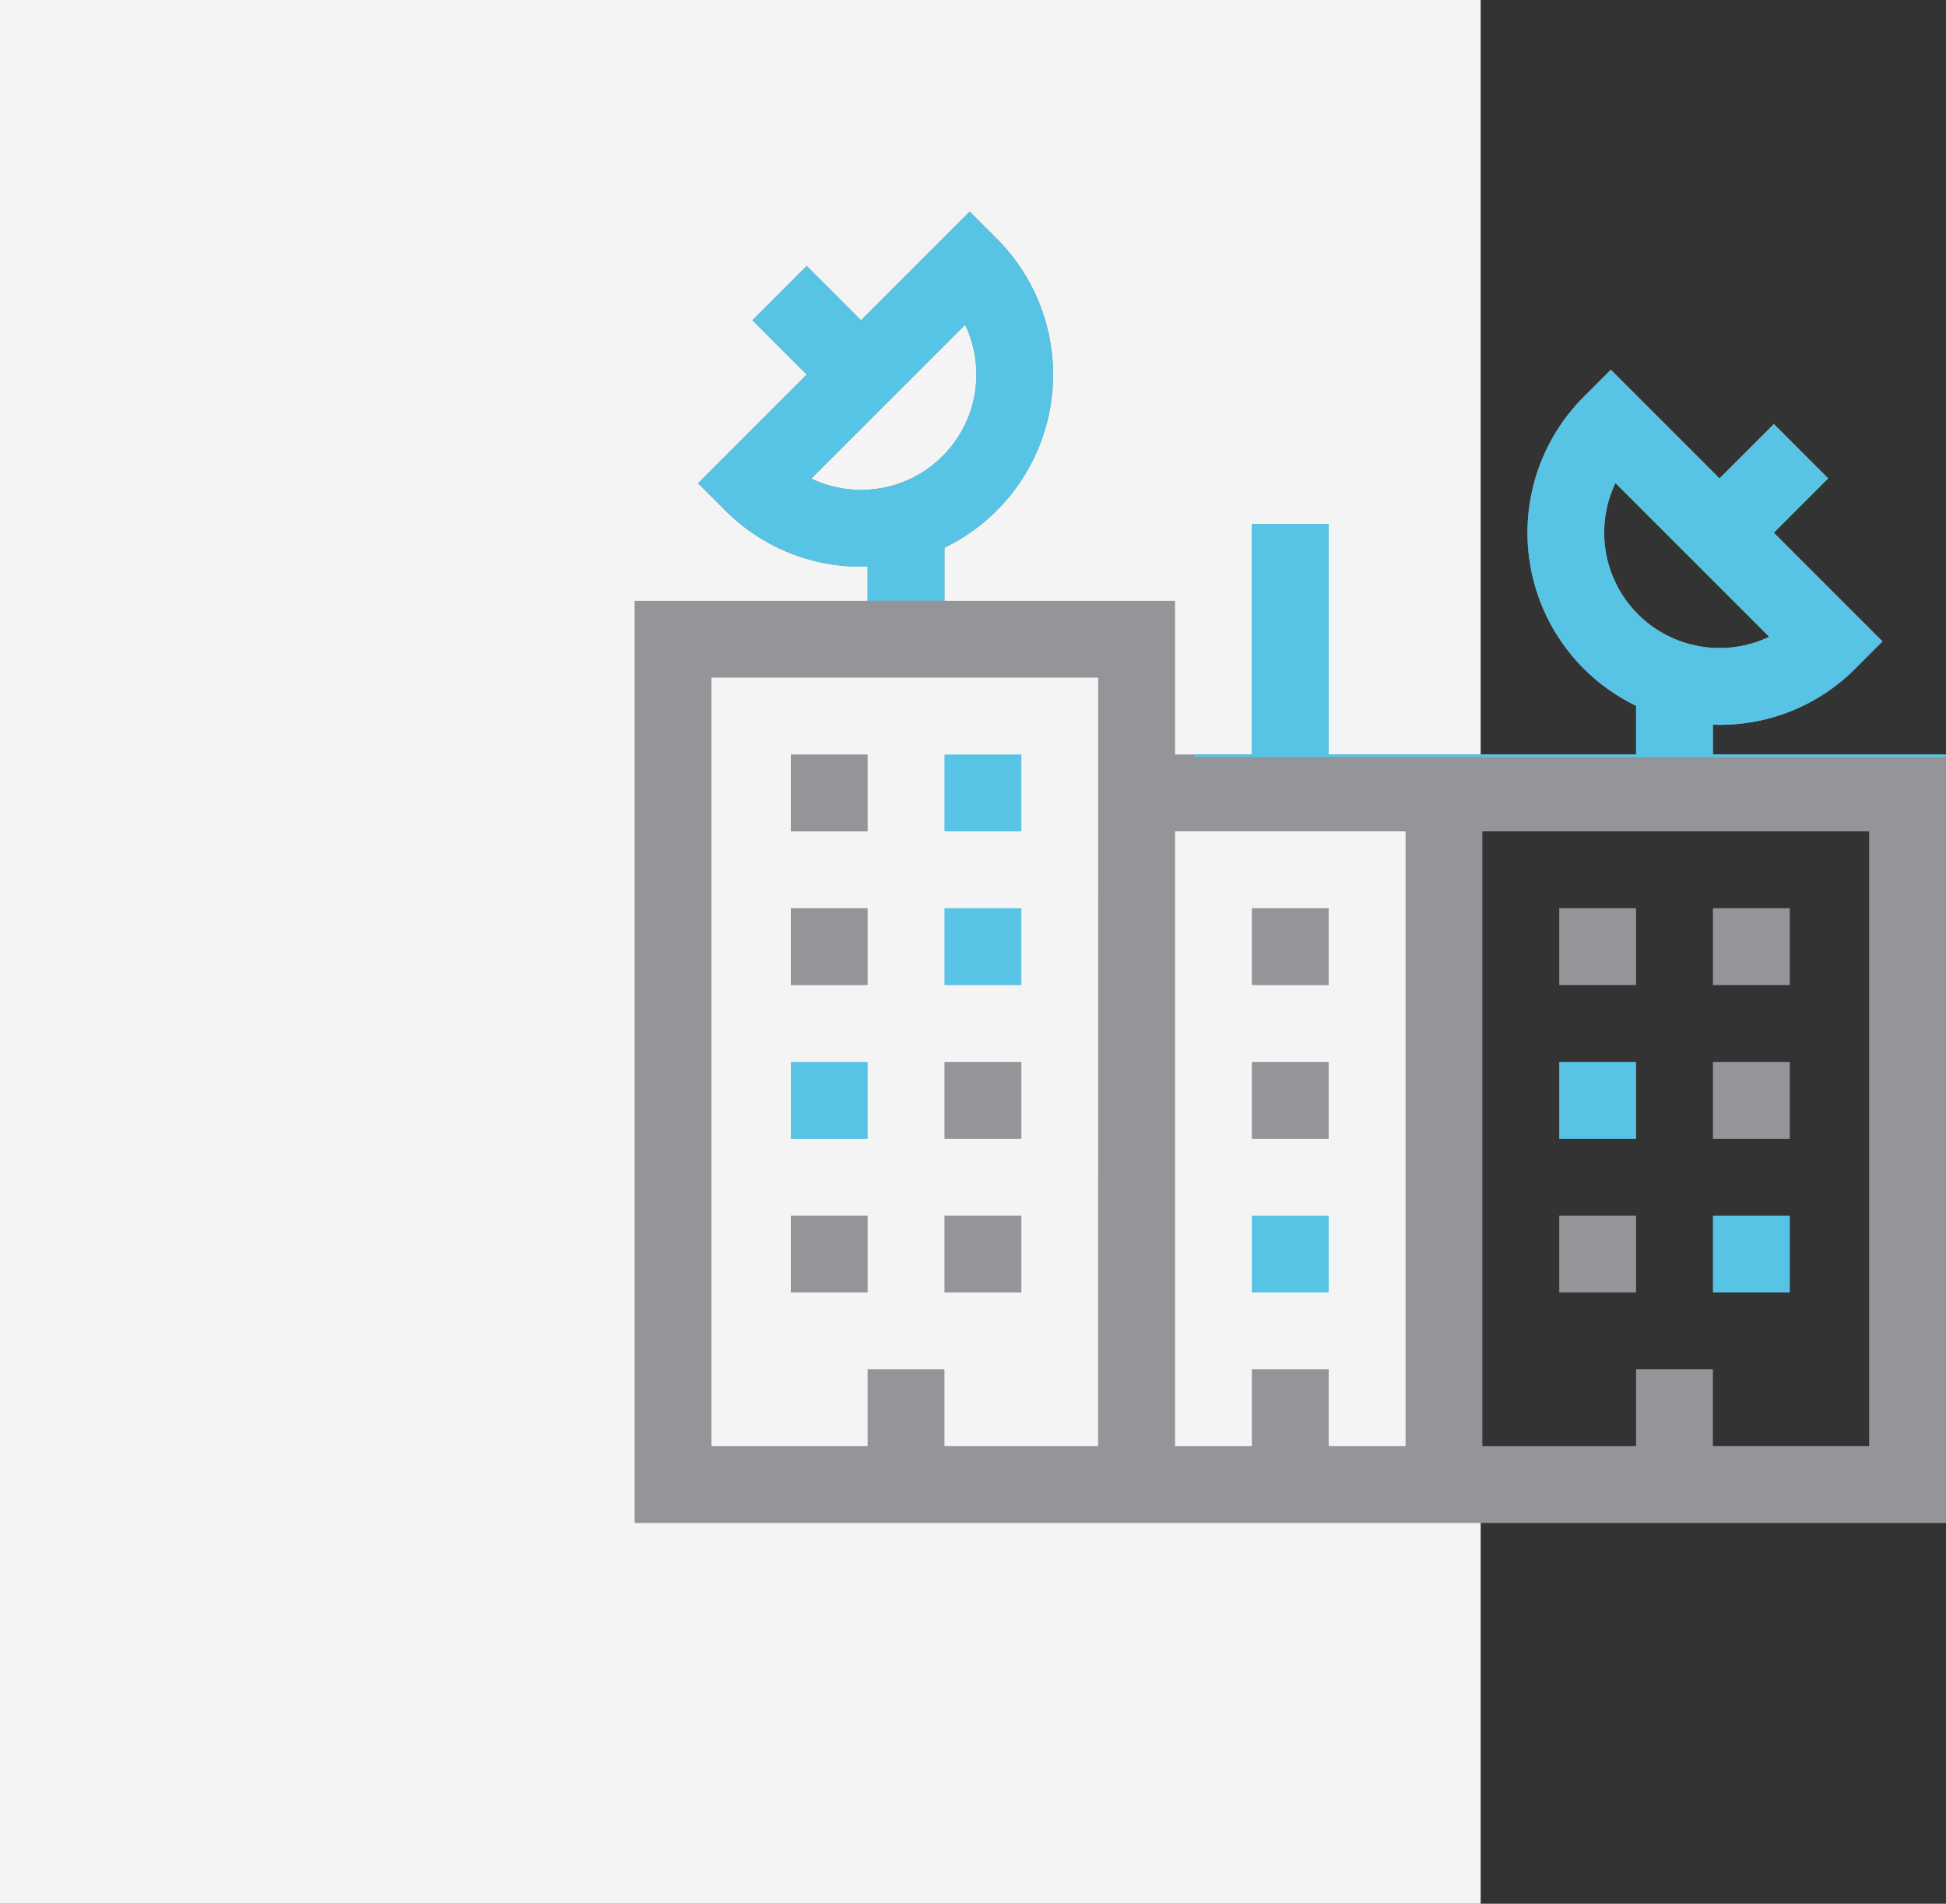<svg width="92" height="90" viewBox="0 0 92 90" fill="none" xmlns="http://www.w3.org/2000/svg">
<rect x="0" y="0" width="92" height="90" fill="#333333" stroke="none"/>
<rect width="70" height="90" fill="#F4F4F4"/>
<g clip-path="url(#clip0_73_888)">
<path d="M41.021 35.67H37.388V39.304H41.021V35.67Z" fill="#939598"/>
<path d="M48.286 35.67H44.652V39.304H48.286V35.67Z" fill="#57C4E5"/>
<path d="M62.816 42.936H59.183V46.57H62.816V42.936Z" fill="#939598"/>
<path d="M62.816 50.203H59.183V53.837H62.816V50.203Z" fill="#939598"/>
<path d="M62.816 57.469H59.183V61.103H62.816V57.469Z" fill="#57C4E5"/>
<path d="M41.021 42.936H37.388V46.57H41.021V42.936Z" fill="#939598"/>
<path d="M48.286 42.936H44.652V46.57H48.286V42.936Z" fill="#57C4E5"/>
<path d="M41.021 50.203H37.388V53.837H41.021V50.203Z" fill="#57C4E5"/>
<path d="M48.286 50.203H44.652V53.837H48.286V50.203Z" fill="#939598"/>
<path d="M41.021 57.469H37.388V61.103H41.021V57.469Z" fill="#939598"/>
<path d="M48.286 57.469H44.652V61.103H48.286V57.469Z" fill="#939598"/>
<path d="M80.98 35.669V34.26C82.225 34.307 83.466 34.095 84.625 33.639C85.784 33.182 86.836 32.491 87.714 31.607L88.997 30.323L83.859 25.185L86.428 22.616L83.86 20.047L81.291 22.616L76.153 17.478L74.87 18.762C73.845 19.788 73.081 21.044 72.641 22.426C72.201 23.808 72.098 25.275 72.341 26.704C72.583 28.134 73.164 29.485 74.035 30.645C74.906 31.804 76.041 32.738 77.347 33.369V35.669H62.816V24.77H59.184V35.67H55.552V28.404H44.652V25.892C45.958 25.261 47.093 24.327 47.965 23.168C48.836 22.009 49.417 20.658 49.66 19.228C49.902 17.798 49.799 16.331 49.359 14.949C48.919 13.567 48.154 12.311 47.13 11.285L45.844 10.001L40.707 15.139L38.138 12.57L35.569 15.139L38.138 17.708L33.001 22.846L34.284 24.13C35.163 25.014 36.214 25.705 37.373 26.162C38.532 26.618 39.773 26.83 41.018 26.782V28.404H30V72.001H92V35.67L80.98 35.669ZM76.372 22.834L83.642 30.104C82.625 30.59 81.482 30.749 80.37 30.558C79.259 30.367 78.234 29.837 77.437 29.039C76.64 28.242 76.109 27.217 75.919 26.106C75.728 24.994 75.886 23.851 76.372 22.834ZM38.357 22.626L45.627 15.356C46.113 16.373 46.271 17.517 46.08 18.628C45.89 19.739 45.359 20.764 44.562 21.561C43.765 22.359 42.74 22.889 41.629 23.08C40.517 23.271 39.374 23.112 38.357 22.626ZM51.916 68.367H44.651V64.735H41.019V68.369H33.634V32.036H51.918L51.916 68.367ZM62.816 68.367V64.735H59.182V68.369H55.552V39.302H66.451V68.368L62.816 68.367ZM88.366 68.367H80.98V64.735H77.347V68.369H70.081V39.302H88.366V68.367Z" fill="#939598"/>
<path d="M84.615 42.936H80.981V46.57H84.615V42.936Z" fill="#939598"/>
<path d="M77.349 42.936H73.715V46.57H77.349V42.936Z" fill="#939598"/>
<path d="M84.615 50.203H80.981V53.837H84.615V50.203Z" fill="#939598"/>
<path d="M77.349 50.203H73.715V53.837H77.349V50.203Z" fill="#57C4E5"/>
<path d="M84.615 57.469H80.981V61.103H84.615V57.469Z" fill="#57C4E5"/>
<path d="M77.349 57.469H73.715V61.103H77.349V57.469Z" fill="#939598"/>
<path d="M34.286 24.13C35.164 25.013 36.216 25.705 37.375 26.162C38.533 26.618 39.775 26.83 41.019 26.782V28.399H44.653V25.896C45.958 25.264 47.094 24.33 47.964 23.17C48.835 22.011 49.416 20.66 49.658 19.23C49.901 17.801 49.798 16.334 49.358 14.952C48.918 13.57 48.154 12.314 47.13 11.287L45.846 10.004L40.708 15.142L38.139 12.573L35.571 15.142L38.139 17.71L33.002 22.849L34.286 24.13ZM45.627 15.357C46.113 16.374 46.271 17.517 46.081 18.629C45.89 19.74 45.359 20.765 44.562 21.562C43.765 22.36 42.74 22.89 41.629 23.081C40.518 23.272 39.375 23.113 38.357 22.627L45.627 15.357Z" fill="#57C4E5"/>
<path d="M80.981 35.669V34.26C82.225 34.307 83.466 34.096 84.625 33.639C85.784 33.182 86.836 32.491 87.714 31.607L88.999 30.323L83.861 25.185L86.43 22.616L83.862 20.047L81.293 22.616L76.155 17.478L74.871 18.762C73.847 19.788 73.083 21.044 72.643 22.426C72.203 23.808 72.1 25.275 72.342 26.704C72.585 28.134 73.165 29.485 74.036 30.644C74.907 31.804 76.043 32.738 77.348 33.369V35.669H62.816V24.772H59.184V35.669H56.478V35.794H92V35.669H80.981ZM76.373 22.834L83.643 30.104C82.625 30.59 81.482 30.749 80.371 30.558C79.26 30.367 78.235 29.837 77.438 29.039C76.641 28.242 76.11 27.217 75.919 26.106C75.729 24.994 75.887 23.851 76.373 22.834Z" fill="#57C4E5"/>
</g>
<defs>
<clipPath id="clip0_73_888">
<rect width="62" height="62" fill="white" transform="translate(30 10)"/>
</clipPath>
</defs>
</svg>
